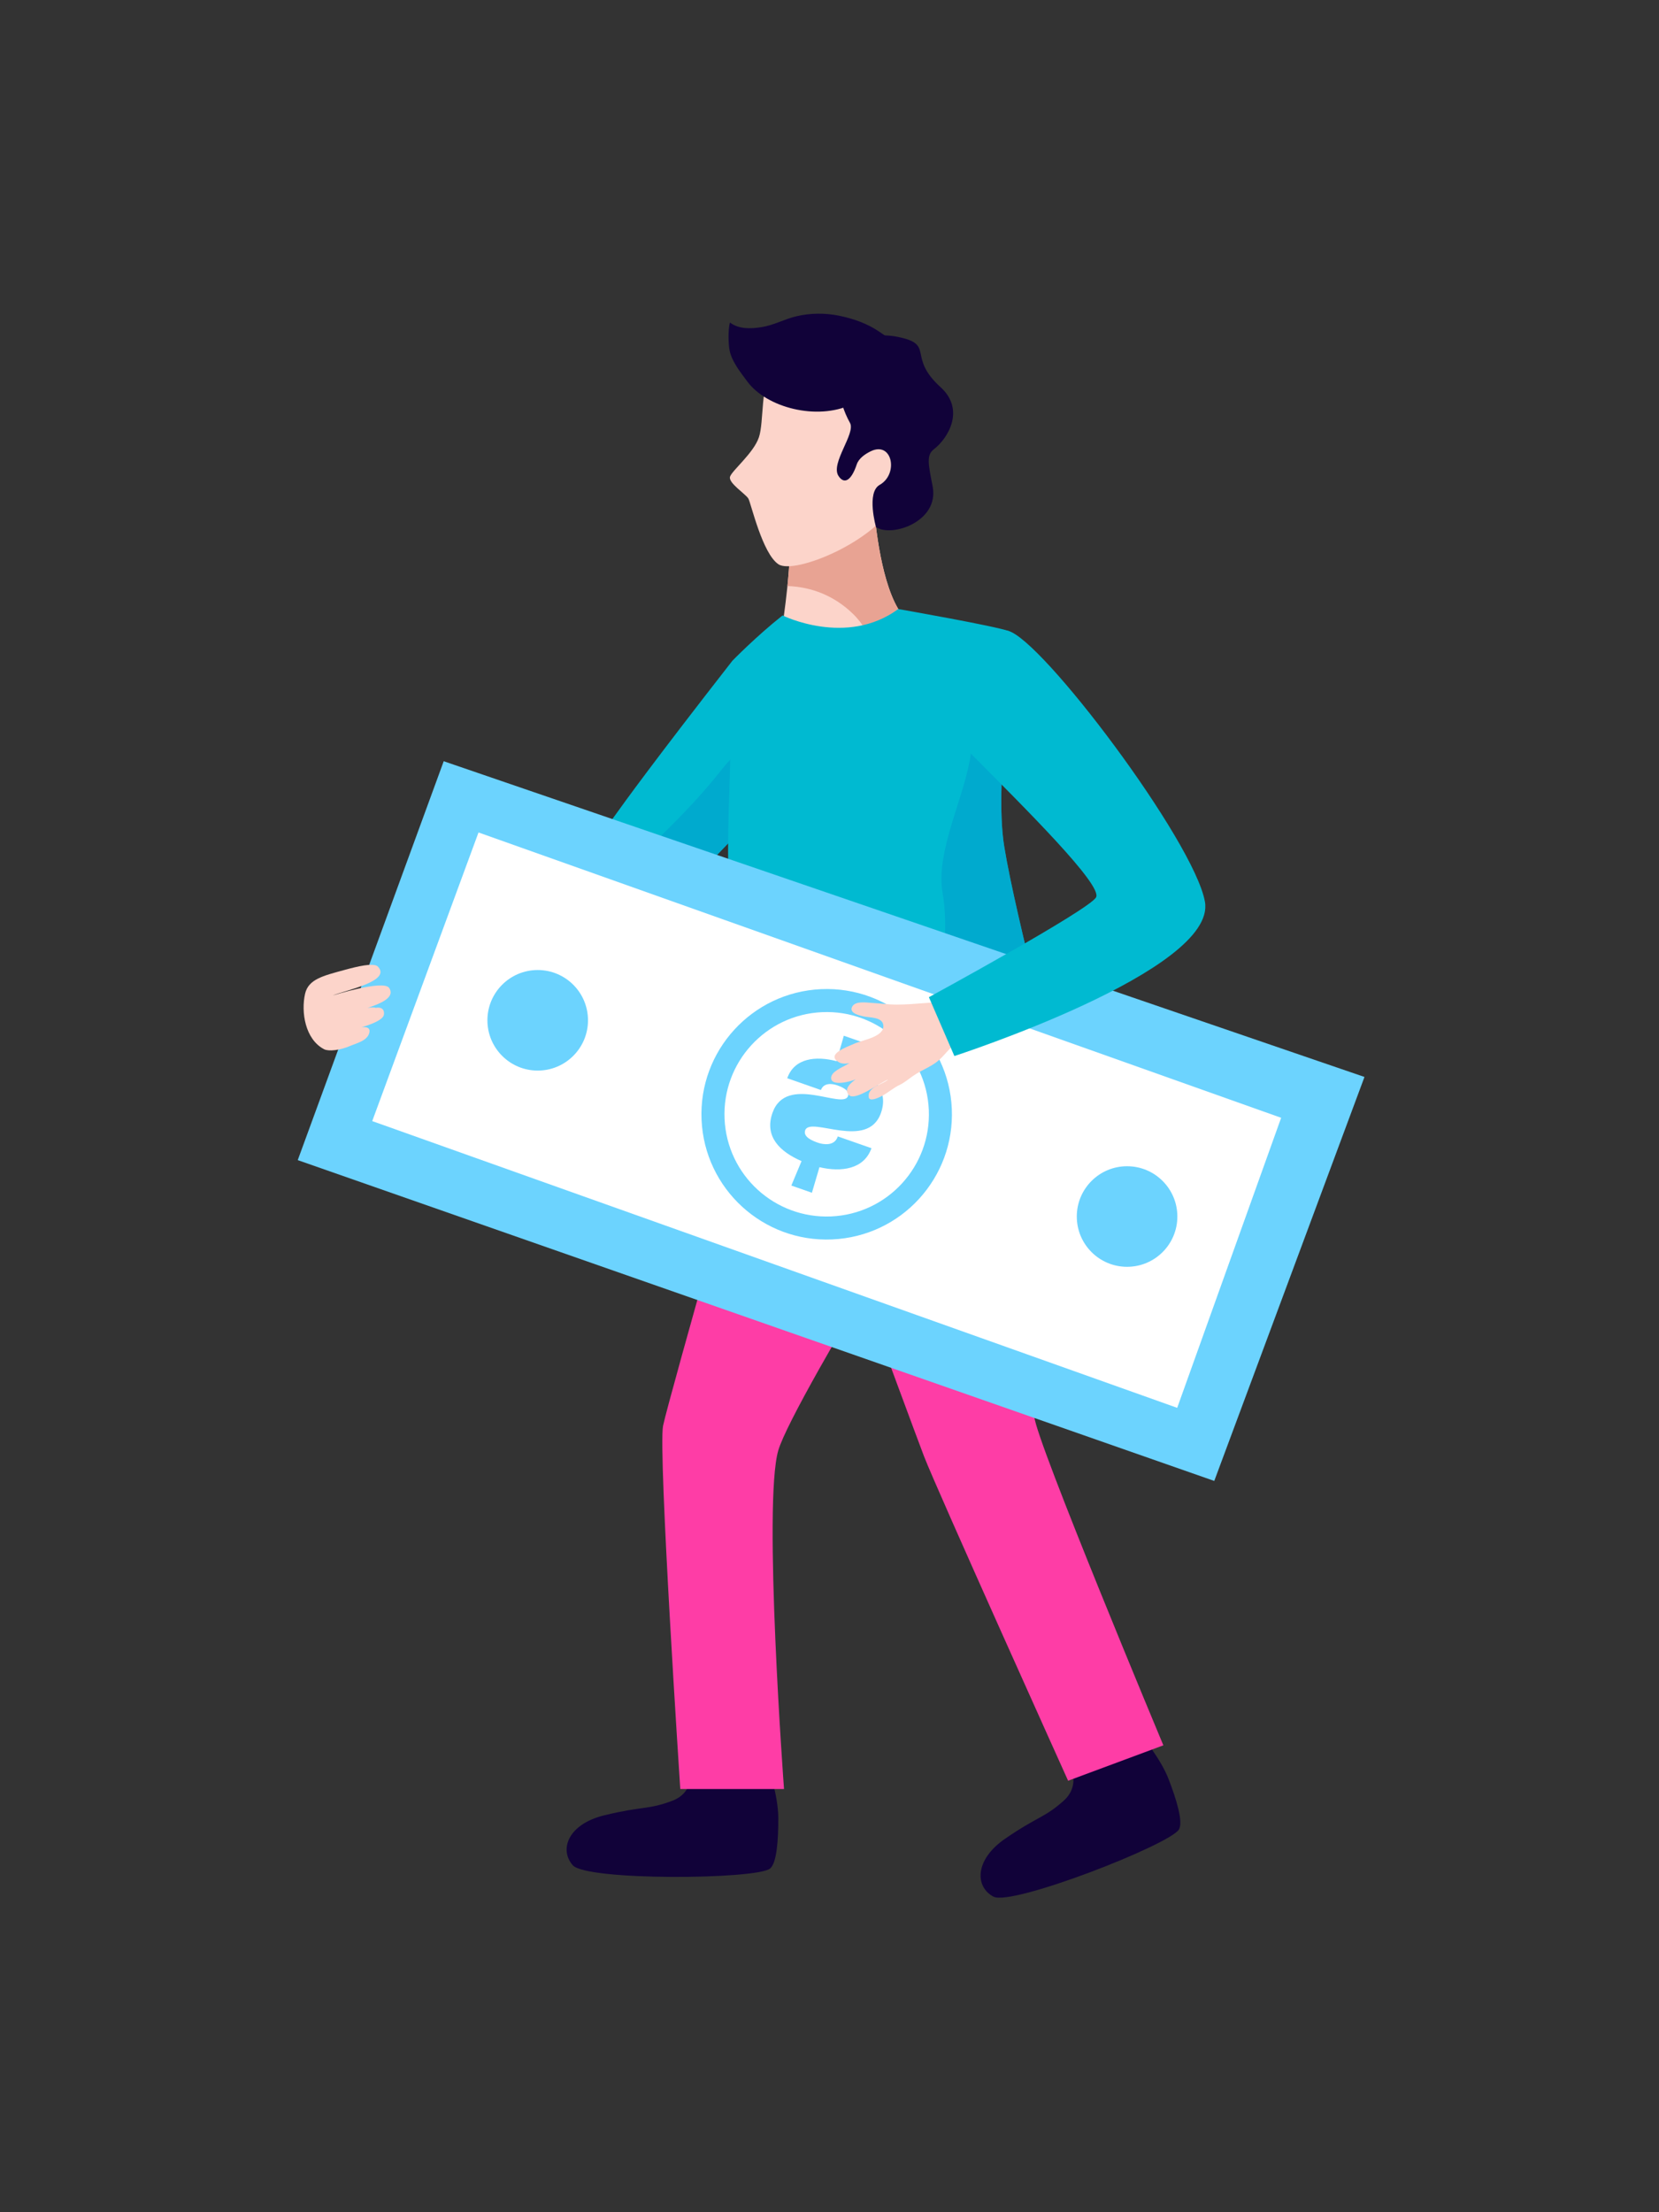 <?xml version="1.0" encoding="utf-8"?>
<!-- Generator: Adobe Illustrator 16.0.0, SVG Export Plug-In . SVG Version: 6.00 Build 0)  -->
<!DOCTYPE svg PUBLIC "-//W3C//DTD SVG 1.1//EN" "http://www.w3.org/Graphics/SVG/1.1/DTD/svg11.dtd">
<svg version="1.1" id="Layer_1" xmlns="http://www.w3.org/2000/svg" xmlns:xlink="http://www.w3.org/1999/xlink" x="0px" y="0px"
	 width="600px" height="800px" viewBox="0 0 600 800" enable-background="new 0 0 600 800" xml:space="preserve">
<rect x="0" y="0" width="600" height="800" fill="#333333" stroke="none"/>
<g>
	<path fill="#00BAD1" d="M264.905,238.915c-56.496,72.42-41.814,57.849-52.25,67.059c-10.435,9.21-79.191,49.107-79.191,49.107
		l7.372,34.378c0,0,84.092-47.882,94.527-56.473c10.435-8.598,50.644-52.175,50.644-52.175L264.905,238.915z"/>
	<path opacity="0.65" fill="#00A1CC" d="M166.641,340.918c4.038,2.652,9.296,3.438,14.773,0.491
		c11.759-6.327,23.309-12.48,33.859-19.87c6.355-3.843,12.399-8.407,18.01-13.711c9.799-9.274,19.5-19.021,27.82-29.652
		c4.432-5.668,10.62-10.25,15.779-15.474l9.118,18.108c0,0-40.203,43.577-50.638,52.175c-10.436,8.591-94.527,56.473-94.527,56.473
		l-7.292-34.021C144.592,351.186,155.731,346.297,166.641,340.918z"/>
	<path fill="#110239" d="M277.935,639.175c0,0,3.514,10.256,3.548,18.183c0.034,7.934-0.543,16.357-2.97,18.352
		c-4.865,3.98-66.365,4.495-71.369-1.185s-1.664-14.872,11.359-18.051c13.965-3.409,15.912-1.952,24.706-5.292
		c8.783-3.34,6.662-13.221,6.662-13.221L277.935,639.175z"/>
	<path fill="#110239" d="M412.835,627.625c0,0,6.939,8.326,9.796,15.722c2.857,7.396,5.328,15.479,3.765,18.206
		c-3.123,5.454-60.402,27.85-67.102,24.325c-6.7-3.524-6.861-13.301,4.177-20.916c11.836-8.159,14.174-7.494,21.197-13.746
		c7.022-6.251,1.516-14.722,1.516-14.722L412.835,627.625z"/>
	<path fill="#FE3DA6" d="M278.327,377.793l82.873,9.21c0,0-74.107,118.471-79.718,137.497
		c-5.604,19.027,2.068,122.458,2.068,122.458h-37.521c0,0-8.055-122.151-6.218-131.361
		C241.655,506.393,278.327,377.793,278.327,377.793z"/>
	<path fill="#FE3DA6" d="M281.482,383.929h94.602c0,0,11.051,29.005,5.986,51.106c-5.064,22.095-8.441,69.058-7.979,77.343
		c0.46,8.286,46.651,118.777,46.651,118.777l-34.448,12.804c0,0-47.5-105.344-52.103-117.31
		C329.586,514.678,281.482,383.929,281.482,383.929z"/>
	<path fill="#FCD4CA" d="M285.492,188.225c7.72,0.515,15.673-0.277,22.838-1.809c2.623-0.566,5.27-1.508,7.762-2.727
		c0.804,9.505,3.479,31.686,11.346,40.03c0,0-1.072,11.203-20.717,13.965c-19.646,2.762-23.701-11.815-23.701-11.815
		S286.81,202.225,285.492,188.225z"/>
	<path fill="#E8A393" d="M327.379,224.077c-0.04,0.202-0.106,0.474-0.207,0.814c-0.01,0.029-0.023,0.069-0.035,0.104
		c-0.113,0.352-0.263,0.762-0.468,1.225c-0.009,0.017-0.015,0.034-0.023,0.052c-0.214,0.468-0.494,0.982-0.832,1.525
		c-0.044,0.069-0.093,0.145-0.142,0.22c-0.723,1.115-1.75,2.334-3.187,3.542c-0.078,0.069-0.153,0.133-0.237,0.202
		c-0.722,0.589-1.551,1.167-2.486,1.728c-0.122,0.069-0.258,0.139-0.382,0.214c-0.985,0.56-2.065,1.104-3.308,1.606
		c-1.234-4.917-3.732-9.557-7.526-13.26c-6.714-6.552-14.918-9.811-23.759-10.117c0.763-7.598,1.353-16.813,0.705-23.707
		c7.72,0.515,15.673-0.277,22.838-1.809c2.623-0.566,5.27-1.508,7.762-2.727c0.804,9.505,3.479,31.686,11.346,40.03
		c0,0-0.018,0.127-0.038,0.242C327.394,223.996,327.389,224.036,327.379,224.077z"/>
	<path fill="#FCD4CA" d="M317.381,131.676c0,0-32.905-8.101-37.719,0c-4.813,8.101-3.287,20.761-5.188,26.452
		c-1.9,5.697-9.684,11.96-10.44,14.243c-0.763,2.276,5.697,6.263,6.645,7.974c0.947,1.704,5.062,19.934,10.886,23.729
		c5.818,3.796,35.558-8.354,42.393-22.973S326.302,135.98,317.381,131.676z"/>
	<path fill="#00BAD1" d="M283.02,222.557c0,0,23.105,11.475,41.857-2.311c0,0,35.708,6.24,40.088,8.02
		c3.631,1.479-5.914,52.313-1.771,77.863c4.146,25.55,20.717,87.473,20.717,87.473s-43.735,33.604-118.779,12.428
		c0,0-2.444-86.825-1.641-110.947c1.167-35.298,1.415-56.167,1.415-56.167S273.485,230.109,283.02,222.557z"/>
	<path opacity="0.65" fill="#00A1CC" d="M337.661,363.059c3.268-13.417,5.559-26.521,3.207-40.399
		c-2.552-15.034,8.228-34.841,10.244-50.141c2.158-16.357,3.839-27.474,14.589-36.522c-0.728,15.427-5.717,50.326-2.508,70.132
		c4.146,25.55,20.717,87.473,20.717,87.473s-27.773,21.199-76.906,19.217C326.368,401.112,332.238,385.327,337.661,363.059z"/>
	<polygon fill="#6CD3FE" points="493.48,389.458 439.156,535.548 107.683,419.532 160.476,275.281 	"/>
	<polygon fill="#FFFFFF" points="463.343,404.227 425.748,509.113 134.619,405.417 173.06,301.039 	"/>
	<path fill="#6CD3FE" d="M176.278,368.97c0,10.042,8.146,18.184,18.188,18.184s18.188-8.142,18.188-18.184
		s-8.146-18.183-18.188-18.183S176.278,358.928,176.278,368.97z"/>
	<circle fill="#6CD3FE" cx="407.622" cy="439.929" r="18.185"/>
	<g>
		<g>
			<path fill="#6CD3FE" d="M253.726,404.938c1.098,24.995,22.244,44.369,47.237,43.271c24.992-1.093,44.365-22.24,43.271-47.235
				c-1.095-24.989-22.242-44.363-47.231-43.271C272.007,358.801,252.633,379.948,253.726,404.938z"/>
			<path fill="#FFFFFF" d="M262.046,404.573c0.89,20.402,18.154,36.211,38.553,35.321c20.396-0.896,36.21-18.154,35.317-38.557
				c-0.893-20.396-18.154-36.21-38.556-35.314C276.964,366.913,261.155,384.178,262.046,404.573z"/>
		</g>
		<g>
			<g>
				<path fill="#6CD3FE" d="M305.181,374.546l7.437,2.605l-3.644,8.927c7.341,3.305,12.402,8.482,9.638,16.381
					c-4.799,13.693-25.585,1.086-27.404,6.286c-0.861,2.438,2.721,3.837,4.564,4.483c1.906,0.671,5.891,1.323,7.133-2.01l0.09-0.261
					l12.18,4.265c-2.676,7.638-10.964,8.725-18.808,6.863l-2.727,9.245l-7.442-2.605l3.692-8.835
					c-7.957-3.449-13.498-8.944-10.521-17.432c4.957-14.156,25.584-1.092,27.335-6.096c0.783-2.236-2.837-3.502-3.955-3.895
					c-1.78-0.624-4.821-1.022-5.851,1.716l-12.18-4.264c2.56-7.31,10.319-8.136,17.828-6.171L305.181,374.546z"/>
			</g>
		</g>
	</g>
	<path fill="#110239" d="M303.228,136.321c0,0-0.621,8.015,4.188,16.618c2.121,3.796-7.104,14.566-4.188,19.136
		c1.941,3.039,4.532,2.126,6.636-4.154c0.723-2.149,2.979-3.721,5.045-4.726c7.788-3.802,10.191,8.222,3.232,12.151
		c-4.874,2.745-1.329,15.236-1.329,15.236c5.544,3.877,23.02-1.906,20.485-14.739c-1.609-8.17-2.299-11.278,0.491-13.417
		c5.053-3.871,11.38-14.249,2.401-22.395c-12.371-11.227-1.748-15.456-15.59-18.224C310.762,119.04,299.839,127.909,303.228,136.321
		z"/>
	<path fill="#110239" d="M327.131,128.296c-0.904-2.952-6.48-6.552-9.242-8.418c-4.261-2.884-9.126-4.605-14.294-5.68
		c-5.122-1.063-10.557-1.023-15.63,0.19c-4.396,1.052-8.031,3.195-12.55,3.917c-4.171,0.671-8.354,0.671-11.417-1.675
		c-0.797,2.826-0.525,8.395-0.092,10.296c0.924,4.016,3.767,7.517,6.355,11.024c7.037,9.527,25.203,14.145,37.597,8.372
		c5.989-2.785,11.365-5.206,14.118-10.654C323.563,132.537,324.805,131,327.131,128.296z"/>
	<path fill="#FCD4CA" d="M117.239,379.445c-6.916-3.588-8.396-13.497-6.911-20.038c1.19-5.281,6.478-6.523,14.162-8.62
		c5.194-1.422,10.129-2.537,11.983-1.428c5.737,5.455-11.856,8.794-16.126,10.632c0,0,18.183-5.755,20.373-2.762
		c3.911,5.639-13.342,8.493-17.507,9.961c3.871-1.872,11.405-3.352,12.67-2.728c3.334-0.561,3.138,2.098,2.878,2.779
		c-1.335,3.479-15.421,5.986-15.421,5.986c2.496-0.445,11.354-4.027,10.203,0.347c-0.751,2.848-4.715,3.709-6.748,4.604
		C122.866,379.896,118.799,380.254,117.239,379.445z"/>
	<path fill="#FCD4CA" d="M345.459,362.319c-6.498-0.266-14.396,0.971-21.09,0.971c-3.054,0-6.211-0.445-9.239-0.624
		c-1.915-0.109-5.81-0.757-6.928,1.381c-1.228,2.346,2.612,3.178,4.126,3.508c2.189,0.479,6.717,0.179,7.13,3.103
		c0.598,4.258-7.361,5.391-10.467,6.754c-2.878,1.26-10.508,3.947-5.507,6.767c3.372,1.895,10.465-2.433,13.333-3.594
		c-3.771,1.046-7.058,2.41-10.435,4.351c-1.956,1.121-5.799,2.669-5.799,4.865c0,3.224,7.127,1.294,8.884,0.532
		c4.194-1.82,5.035-2.294,7.933-4.386c-2.992,1.583-13.979,6.24-10.385,10.048c2.201,2.323,10.781-4.212,14.205-5.604
		c-1.881,1.739-7.515,2.646-7.056,6.321c0.229,1.837,3.418,0.37,4.949-0.462c2.155-1.173,4.079-2.883,6.245-3.912
		c1.696-0.809,2.823-1.809,4.658-3.108c3.885-2.768,7.41-3.427,10.772-7.026c3.146-3.368,6.084-6.771,9.343-9.551
		C343.884,370.339,350.252,365.677,345.459,362.319z"/>
	<path fill="#00BAD1" d="M335.951,360.609l9.213,21.28c0,0,95.076-30.849,90.615-55.81c-3.912-21.91-59.232-95.335-71.285-97.97
		c-16.199-3.542-22.685,35.055-13.382,44.409c19.619,19.731,47.607,47.483,45.305,51.955
		C394.117,328.946,335.951,360.609,335.951,360.609z"/>
</g>
</svg>
